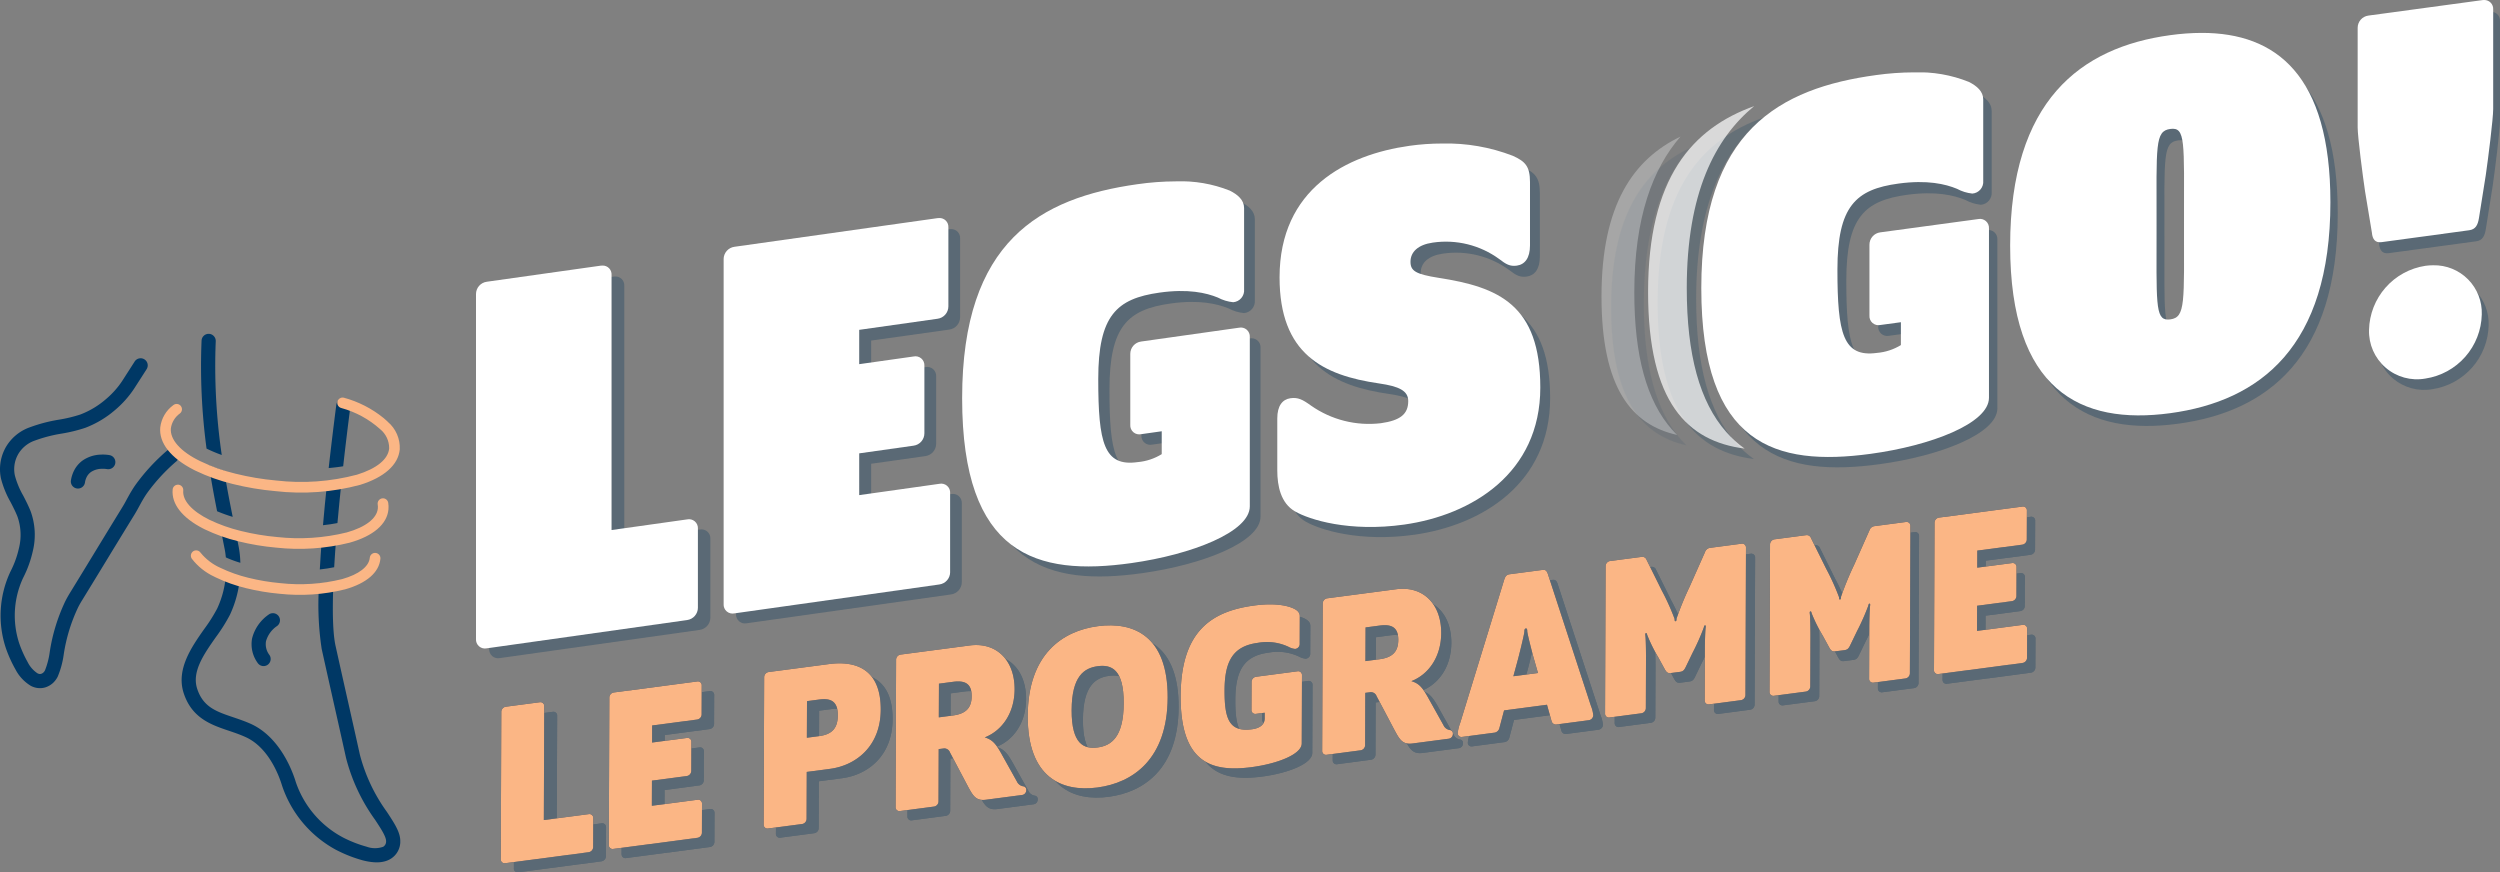<svg xmlns="http://www.w3.org/2000/svg" xmlns:xlink="http://www.w3.org/1999/xlink" width="423.486" height="147.764" viewBox="0 0 423.486 147.764">
  <rect x="0" y="0" width="423.486" height="147.764" fill="#808080" stroke="none"/>
  <defs>
    <clipPath id="clip-path">
      <path id="Tracé_2781" data-name="Tracé 2781" d="M89.9,38.431,70.684,41.143a2.106,2.106,0,0,0-1.834,2.093v58.23a1.512,1.512,0,0,0,1.834,1.576l33.8-4.769a2.11,2.11,0,0,0,1.836-2.094V82.853a1.513,1.513,0,0,0-1.836-1.576l-12.747,1.8V40.007a1.489,1.489,0,0,0-1.541-1.6,2.126,2.126,0,0,0-.294.021" transform="translate(-68.85 -38.41)" fill="#003359"/>
    </clipPath>
    <clipPath id="clip-path-2">
      <path id="Tracé_2782" data-name="Tracé 2782" d="M140.79,31.555l-34.283,4.837a2.11,2.11,0,0,0-1.835,2.094V96.718a1.513,1.513,0,0,0,1.835,1.576l34.574-4.879a2.109,2.109,0,0,0,1.834-2.094V77.995a1.512,1.512,0,0,0-1.834-1.576l-13.522,1.908v-7.05l9.174-1.295a2.107,2.107,0,0,0,1.836-2.093v-11.4a1.513,1.513,0,0,0-1.836-1.576l-9.174,1.295v-5.8L140.79,48.55a2.109,2.109,0,0,0,1.835-2.094V33.131a1.491,1.491,0,0,0-1.542-1.6,2.124,2.124,0,0,0-.293.021" transform="translate(-104.671 -31.534)" fill="#003359"/>
    </clipPath>
    <clipPath id="clip-path-3">
      <path id="Tracé_2783" data-name="Tracé 2783" d="M168.72,26.72c-16.322,2.3-29.552,9.579-29.552,36.135s12.556,30.1,28.586,27.835c10.14-1.431,19.988-5.236,19.988-9.581V52.523a1.512,1.512,0,0,0-1.835-1.576l-16.513,2.331a2.1,2.1,0,0,0-1.834,2.092V67.347a1.513,1.513,0,0,0,1.834,1.576l3.477-.491v3.863a9.247,9.247,0,0,1-4.056,1.345c-5.7.8-6.664-3.213-6.664-14.028,0-10.719,3.089-13.57,10.334-14.591,4.828-.682,7.917.042,9.849.83a6.954,6.954,0,0,0,2.607.791,2.009,2.009,0,0,0,1.835-2.19V30.739c0-1.352-1.062-2.266-2.414-2.943a22.278,22.278,0,0,0-9.116-1.563,46.808,46.808,0,0,0-6.527.487" transform="translate(-139.168 -26.233)" fill="#003359"/>
    </clipPath>
    <clipPath id="clip-path-4">
      <path id="Tracé_2784" data-name="Tracé 2784" d="M207.06,21.149c-10.623,1.5-21.923,7.246-21.923,22.213,0,12.942,7.34,16.541,16.8,17.909,3.38.489,4.924,1.236,4.924,2.976,0,2.22-1.352,3.28-4.636,3.743a17.064,17.064,0,0,1-11.78-2.973c-1.449-1.049-2.22-1.423-3.477-1.247-1.352.191-2.22,1.279-2.22,3.4v8.788c0,2.607.578,5.52,2.993,6.916s9.175,3.535,18.445,2.227c11.4-1.609,22.982-8.652,22.982-23.137,0-14-7.048-16.968-17.188-18.531-3.864-.612-4.733-1.167-4.733-2.712,0-1.641,1.256-2.88,3.766-3.235a15.264,15.264,0,0,1,11.2,2.764c1.159.9,1.835,1.286,2.994,1.123,1.351-.19,2.22-1.278,2.22-3.4V27.255c0-2.607-.772-3.465-2.9-4.421a31.042,31.042,0,0,0-11.912-2.074,39.837,39.837,0,0,0-5.565.389" transform="translate(-184.752 -20.76)" fill="#003359"/>
    </clipPath>
    <clipPath id="clip-path-5">
      <path id="Tracé_2785" data-name="Tracé 2785" d="M352.467,44.883a11.205,11.205,0,0,0-9.52,10.81,8.1,8.1,0,0,0,9.52,8.229,11.206,11.206,0,0,0,9.519-10.813,8.032,8.032,0,0,0-8.207-8.317,9.724,9.724,0,0,0-1.312.09M362.327,0a2.256,2.256,0,0,0-.245.02l-19.23,2.608A2.086,2.086,0,0,0,341.024,4.7V21.529c0,1.54.867,8.249,1.25,10.793l1.153,6.96c.1,1.139.578,1.748,1.637,1.6l14.806-2.008c1.059-.144,1.443-.869,1.634-2.049l1.155-7.272c.384-2.649,1.249-9.5,1.249-11.131V1.6A1.493,1.493,0,0,0,362.392,0Z" transform="translate(-341.024)" fill="#003359"/>
    </clipPath>
    <clipPath id="clip-path-6">
      <rect id="Rectangle_1495" data-name="Rectangle 1495" width="421" height="145.764" fill="#003359"/>
    </clipPath>
    <clipPath id="clip-path-7">
      <rect id="Rectangle_1492" data-name="Rectangle 1492" width="13.342" height="50.38" fill="#003359"/>
    </clipPath>
    <clipPath id="clip-path-8">
      <path id="Tracé_2786" data-name="Tracé 2786" d="M243.562,69.245c-4.289-4.859-6.374-12.442-6.374-23.184,0-12.661,3.116-20.893,7.8-26.308-7.927,3.822-13.342,11.45-13.342,27,0,15.513,5.113,21.679,12.76,23.379-.29-.286-.573-.58-.845-.89" transform="translate(-231.647 -19.754)" fill="#003359"/>
    </clipPath>
    <clipPath id="clip-path-9">
      <rect id="Rectangle_1494" data-name="Rectangle 1494" width="17.917" height="57.835" fill="#003359"/>
    </clipPath>
    <clipPath id="clip-path-10">
      <path id="Tracé_2787" data-name="Tracé 2787" d="M251.6,70.395c-4.492-5.091-6.676-13.046-6.676-24.318,0-16,4.74-25.256,11.387-30.726-10.467,3.752-17.917,12.121-17.917,31.391,0,18.674,6.639,25.213,16.306,26.444a18.106,18.106,0,0,1-3.1-2.79" transform="translate(-238.389 -15.35)" fill="#003359"/>
    </clipPath>
    <clipPath id="clip-path-11">
      <path id="Tracé_2788" data-name="Tracé 2788" d="M275.637,10.92c-16.323,2.215-29.553,9.416-29.553,35.974s12.555,30.165,28.588,27.99c10.139-1.375,19.988-5.125,19.988-9.47V36.827a1.521,1.521,0,0,0-1.835-1.585l-16.514,2.24a2.092,2.092,0,0,0-1.834,2.084V51.54a1.521,1.521,0,0,0,1.834,1.587l3.477-.472v3.863a9.2,9.2,0,0,1-4.056,1.323c-5.7.773-6.662-3.248-6.662-14.065,0-10.719,3.09-13.552,10.333-14.534,4.83-.655,7.919.084,9.851.884a6.981,6.981,0,0,0,2.607.807,2,2,0,0,0,1.834-2.181V15.037c0-1.351-1.061-2.269-2.413-2.955a22.6,22.6,0,0,0-9.33-1.615,47.12,47.12,0,0,0-6.313.452" transform="translate(-246.084 -10.468)" fill="#003359"/>
    </clipPath>
    <clipPath id="clip-path-12">
      <path id="Tracé_2789" data-name="Tracé 2789" d="M315.48,37.326c0-13.617-.292-15.991,2.318-16.345s2.316,2.1,2.316,15.716.291,16.088-2.316,16.442a3.109,3.109,0,0,1-.414.03c-2.163,0-1.9-2.994-1.9-15.843M317.8,5.143c-15.162,2.056-27.041,11.1-27.041,35.536s11.878,30.354,27.041,28.3,27.037-11.2,27.037-35.632c0-21.485-9.187-28.582-21.713-28.582a39.589,39.589,0,0,0-5.325.381" transform="translate(-290.758 -4.762)" fill="#003359"/>
    </clipPath>
    <clipPath id="clip-path-13">
      <path id="Tracé_2778" data-name="Tracé 2778" d="M53.192,58.207a.905.905,0,0,0,.684,1.076,16.271,16.271,0,0,1,6.542,3.567l.008.006a4.139,4.139,0,0,1,1.532,3.269c-.17,1.827-2.1,3.406-5.448,4.444a36.827,36.827,0,0,1-13.7.986A45.481,45.481,0,0,1,35.928,70.4a30.4,30.4,0,0,1-5.974-2.123c-3.359-1.624-5.148-3.674-4.973-5.562a3.734,3.734,0,0,1,1.545-2.527.9.9,0,1,0-1.134-1.4,5.469,5.469,0,0,0-2.209,3.762c-.244,2.644,1.763,5.187,5.655,7.186.1.054.21.108.317.16a32.032,32.032,0,0,0,6.332,2.256,47.433,47.433,0,0,0,7.158,1.2,38.568,38.568,0,0,0,14.4-1.061c4.086-1.268,6.468-3.4,6.707-6A5.751,5.751,0,0,0,61.706,61.6c-.009-.009-.012-.023-.021-.033-.155-.152-.328-.293-.494-.439-.052-.043-.09-.087-.144-.131l-.011-.006a18.252,18.252,0,0,0-6.768-3.466.948.948,0,0,0-.2-.021.9.9,0,0,0-.878.7" transform="translate(-23.164 -57.502)" fill="none"/>
    </clipPath>
    <linearGradient id="linear-gradient" x1="-0.657" y1="4.824" x2="-0.629" y2="4.824" gradientUnits="objectBoundingBox">
      <stop offset="0" stop-color="#badcf6"/>
      <stop offset="1" stop-color="#fbb685"/>
    </linearGradient>
    <clipPath id="clip-path-14">
      <path id="Tracé_2779" data-name="Tracé 2779" d="M24.977,70.922c-.226,2.445,1.6,4.783,5.149,6.606.094.047.189.1.285.143a28.806,28.806,0,0,0,5.682,2.024A42.11,42.11,0,0,0,42.5,80.768a35.582,35.582,0,0,0,12.455-.834c4.009-1.129,6.345-3.133,6.576-5.641a4.4,4.4,0,0,0-.039-1.123.9.9,0,0,0-1.781.293,2.571,2.571,0,0,1,.023.664c-.156,1.688-2.076,3.172-5.269,4.07a33.787,33.787,0,0,1-11.8.778,40.588,40.588,0,0,1-6.135-1.029,27.024,27.024,0,0,1-5.324-1.891c-2.991-1.485-4.591-3.277-4.435-4.967a.906.906,0,0,0-.816-.98c-.028,0-.055,0-.083,0a.9.9,0,0,0-.9.819" transform="translate(-24.958 -70.103)" fill="none"/>
    </clipPath>
    <linearGradient id="linear-gradient-2" x1="-0.788" y1="5.781" x2="-0.756" y2="5.781" xlink:href="#linear-gradient"/>
    <clipPath id="clip-path-15">
      <path id="Tracé_2780" data-name="Tracé 2780" d="M27.992,79.77a.9.9,0,0,0-.221,1.255,10.233,10.233,0,0,0,3.79,3.031c.087.044.176.089.265.132A25.711,25.711,0,0,0,36.905,86a37.863,37.863,0,0,0,5.713.959,31.776,31.776,0,0,0,11.116-.75c3.644-1.028,5.768-2.868,5.982-5.187a.9.9,0,0,0-1.8-.164c-.138,1.5-1.843,2.815-4.676,3.614a29.924,29.924,0,0,1-10.46.69,36,36,0,0,1-5.44-.912,23.974,23.974,0,0,1-4.722-1.678,9.08,9.08,0,0,1-3.375-2.58.9.9,0,0,0-1.255-.221" transform="translate(-27.608 -79.606)" fill="none"/>
    </clipPath>
    <linearGradient id="linear-gradient-3" x1="-0.998" y1="6.856" x2="-0.962" y2="6.856" xlink:href="#linear-gradient"/>
    <clipPath id="clip-path-16">
      <path id="Tracé_2781-2" data-name="Tracé 2781" d="M89.969,38.431,70.69,41.152a2.113,2.113,0,0,0-1.84,2.1v58.415a1.516,1.516,0,0,0,1.84,1.581L104.6,98.463a2.117,2.117,0,0,0,1.842-2.1V82.994a1.518,1.518,0,0,0-1.842-1.581l-12.787,1.8v-43.2a1.494,1.494,0,0,0-1.546-1.6,2.132,2.132,0,0,0-.3.021" transform="translate(-68.85 -38.41)" fill="#fff"/>
    </clipPath>
    <clipPath id="clip-path-17">
      <path id="Tracé_2782-2" data-name="Tracé 2782" d="M140.9,31.555l-34.392,4.852a2.117,2.117,0,0,0-1.841,2.1V96.924a1.518,1.518,0,0,0,1.841,1.581L141.2,93.611a2.115,2.115,0,0,0,1.84-2.1V78.142a1.516,1.516,0,0,0-1.84-1.581l-13.565,1.914V71.4l9.2-1.3a2.114,2.114,0,0,0,1.842-2.1V56.572a1.517,1.517,0,0,0-1.842-1.581l-9.2,1.3V50.477L140.9,48.6a2.116,2.116,0,0,0,1.841-2.1V33.136a1.5,1.5,0,0,0-1.547-1.6,2.132,2.132,0,0,0-.294.021" transform="translate(-104.671 -31.534)" fill="#fff"/>
    </clipPath>
    <clipPath id="clip-path-18">
      <path id="Tracé_2783-2" data-name="Tracé 2783" d="M168.813,26.721c-16.373,2.311-29.645,9.609-29.645,36.249s12.6,30.192,28.677,27.923c10.172-1.436,20.052-5.252,20.052-9.611V52.606a1.517,1.517,0,0,0-1.841-1.581L169.49,53.364a2.111,2.111,0,0,0-1.84,2.1V67.477a1.517,1.517,0,0,0,1.84,1.581l3.488-.493V72.44a9.276,9.276,0,0,1-4.068,1.349c-5.716.806-6.685-3.223-6.685-14.072,0-10.753,3.1-13.613,10.367-14.638,4.844-.684,7.943.042,9.881.833a6.976,6.976,0,0,0,2.615.794,2.015,2.015,0,0,0,1.841-2.2V30.753c0-1.356-1.066-2.273-2.422-2.952a22.348,22.348,0,0,0-9.145-1.568,46.954,46.954,0,0,0-6.548.488" transform="translate(-139.168 -26.233)" fill="#fff"/>
    </clipPath>
    <clipPath id="clip-path-19">
      <path id="Tracé_2784-2" data-name="Tracé 2784" d="M207.131,21.15c-10.657,1.5-21.992,7.269-21.992,22.284,0,12.983,7.363,16.593,16.857,17.966,3.39.491,4.94,1.24,4.94,2.985,0,2.227-1.356,3.291-4.65,3.755a17.118,17.118,0,0,1-11.818-2.983c-1.453-1.053-2.227-1.428-3.488-1.251-1.356.192-2.227,1.284-2.227,3.415v8.816c0,2.615.58,5.537,3,6.938s9.2,3.546,18.5,2.234c11.431-1.614,23.054-8.679,23.054-23.21,0-14.047-7.07-17.022-17.242-18.59-3.876-.614-4.748-1.171-4.748-2.72,0-1.647,1.26-2.889,3.778-3.245a15.313,15.313,0,0,1,11.238,2.773c1.163.9,1.841,1.291,3,1.127,1.355-.191,2.227-1.282,2.227-3.415V27.276c0-2.615-.774-3.476-2.907-4.435a31.14,31.14,0,0,0-11.95-2.081,39.963,39.963,0,0,0-5.583.39" transform="translate(-184.752 -20.76)" fill="#fff"/>
    </clipPath>
    <clipPath id="clip-path-20">
      <path id="Tracé_2785-2" data-name="Tracé 2785" d="M352.5,45.026a11.241,11.241,0,0,0-9.55,10.844,8.123,8.123,0,0,0,9.55,8.255,11.241,11.241,0,0,0,9.549-10.847,8.058,8.058,0,0,0-8.233-8.343,9.756,9.756,0,0,0-1.316.09M362.394,0a2.262,2.262,0,0,0-.246.02L342.858,2.636a2.092,2.092,0,0,0-1.834,2.082V21.6c0,1.545.87,8.275,1.254,10.827l1.157,6.982c.1,1.143.58,1.753,1.642,1.609L359.93,39c1.062-.144,1.448-.871,1.64-2.055l1.158-7.295c.385-2.657,1.253-9.527,1.253-11.166V1.6A1.5,1.5,0,0,0,362.46,0Z" transform="translate(-341.024)" fill="#fff"/>
    </clipPath>
    <clipPath id="clip-path-21">
      <rect id="Rectangle_1495-2" data-name="Rectangle 1495" width="422.333" height="146.225" fill="none"/>
    </clipPath>
    <clipPath id="clip-path-22">
      <rect id="Rectangle_1492-2" data-name="Rectangle 1492" width="13.385" height="50.54" fill="#fff"/>
    </clipPath>
    <clipPath id="clip-path-23">
      <path id="Tracé_2786-2" data-name="Tracé 2786" d="M243.6,69.4c-4.3-4.874-6.394-12.482-6.394-23.257,0-12.7,3.126-20.959,7.827-26.391-7.952,3.834-13.385,11.486-13.385,27.088,0,15.562,5.129,21.747,12.8,23.453-.29-.287-.575-.582-.848-.892" transform="translate(-231.647 -19.754)" fill="#fff"/>
    </clipPath>
    <clipPath id="clip-path-24">
      <rect id="Rectangle_1494-2" data-name="Rectangle 1494" width="17.974" height="58.018" fill="#fff"/>
    </clipPath>
    <clipPath id="clip-path-25">
      <path id="Tracé_2787-2" data-name="Tracé 2787" d="M251.638,70.569c-4.506-5.107-6.7-13.087-6.7-24.4,0-16.048,4.755-25.336,11.423-30.824-10.5,3.764-17.974,12.16-17.974,31.49,0,18.733,6.66,25.292,16.358,26.528a18.165,18.165,0,0,1-3.109-2.8" transform="translate(-238.389 -15.35)" fill="#fff"/>
    </clipPath>
    <clipPath id="clip-path-26">
      <path id="Tracé_2788-2" data-name="Tracé 2788" d="M275.73,10.921c-16.374,2.222-29.646,9.446-29.646,36.088s12.6,30.26,28.678,28.078c10.171-1.38,20.052-5.141,20.052-9.5V36.91a1.526,1.526,0,0,0-1.841-1.59l-16.566,2.247a2.1,2.1,0,0,0-1.84,2.09V51.67a1.526,1.526,0,0,0,1.84,1.592l3.487-.473v3.875a9.229,9.229,0,0,1-4.068,1.327c-5.715.775-6.683-3.258-6.683-14.109,0-10.753,3.1-13.6,10.365-14.58,4.845-.657,7.944.084,9.882.887A7,7,0,0,0,292,31a2,2,0,0,0,1.84-2.188V15.052c0-1.355-1.065-2.277-2.421-2.964a22.675,22.675,0,0,0-9.36-1.62,47.269,47.269,0,0,0-6.333.453" transform="translate(-246.084 -10.468)" fill="#fff"/>
    </clipPath>
    <clipPath id="clip-path-27">
      <path id="Tracé_2789-2" data-name="Tracé 2789" d="M315.559,37.429c0-13.66-.293-16.042,2.326-16.4s2.323,2.107,2.323,15.765.292,16.139-2.323,16.494a3.119,3.119,0,0,1-.416.03c-2.17,0-1.91-3-1.91-15.893m2.326-32.285c-15.21,2.062-27.126,11.138-27.126,35.648s11.916,30.45,27.126,28.386,27.123-11.236,27.123-35.745c0-21.553-9.217-28.672-21.781-28.672a39.713,39.713,0,0,0-5.341.382" transform="translate(-290.758 -4.762)" fill="#fff"/>
    </clipPath>
  </defs>
  <g id="Groupe_2722" data-name="Groupe 2722" transform="translate(-194.014 -236.32)">
    <g id="Groupe_2721" data-name="Groupe 2721" transform="translate(196.5 238.32)" opacity="0.3">
      <g id="Groupe_2717" data-name="Groupe 2717">
        <g id="Groupe_2664" data-name="Groupe 2664" transform="translate(0 56.369)">
          <g id="Groupe_2719" data-name="Groupe 2719">
            <path id="Tracé_2746" data-name="Tracé 2746" d="M72.436,128.071l.089-24.855a.887.887,0,0,1,.775-.886l5.7-.752a.645.645,0,0,1,.77.682L79.7,121.468l7.574-1a.647.647,0,0,1,.773.681l-.017,4.863a.891.891,0,0,1-.779.886l-14.05,1.854a.643.643,0,0,1-.769-.681" transform="translate(12.127 -39.365)" fill="#003359"/>
            <path id="Tracé_2747" data-name="Tracé 2747" d="M88.063,126.167l.089-24.855a.886.886,0,0,1,.776-.885l14.05-1.855a.649.649,0,0,1,.773.682l-.018,4.863a.889.889,0,0,1-.778.885l-7.575,1-.01,2.885,5.865-.774a.645.645,0,0,1,.77.682l-.018,4.865a.888.888,0,0,1-.775.885l-5.866.774-.015,4.246,7.7-1.016a.645.645,0,0,1,.772.681l-.016,4.863a.889.889,0,0,1-.777.885l-14.172,1.871a.645.645,0,0,1-.77-.682" transform="translate(14.743 -39.868)" fill="#003359"/>
            <path id="Tracé_2748" data-name="Tracé 2748" d="M110.458,123.156l.089-24.855a.887.887,0,0,1,.775-.886L121.5,96.072c4.56-.6,8.75.864,8.725,7.7-.022,6.225-4.228,9.417-8.544,9.987l-3.951.521-.028,7.915a.885.885,0,0,1-.776.884l-5.7.753a.643.643,0,0,1-.769-.681m7.3-14.642,2.037-.268c2.118-.28,3.179-1.244,3.187-3.512s-1.048-2.951-3.124-2.677l-2.078.274Z" transform="translate(18.492 -40.306)" fill="#003359"/>
            <path id="Tracé_2749" data-name="Tracé 2749" d="M147.479,111.779l2.548,4.567a1.423,1.423,0,0,0,1.055.81.572.572,0,0,1,.527.63.809.809,0,0,1-.735.838l-6.068.8c-1.71.225-2.195-.658-3.084-2.311l-2.992-5.662a1.016,1.016,0,0,0-1.138-.674l-.774.1-.03,8.82a.889.889,0,0,1-.776.886l-5.7.753a.645.645,0,0,1-.769-.682l.089-24.855a.886.886,0,0,1,.775-.885l11.648-1.536c4.561-.6,7.6,2.538,7.586,7.4-.015,3.958-2.062,6.947-5.037,8.122,1.383.395,1.951,1.227,2.88,2.874m-10.642-6.258,2.362-.312c2.119-.279,3.18-1.2,3.187-3.264s-1.048-2.7-3.125-2.429l-2.4.318Z" transform="translate(21.686 -40.748)" fill="#003359"/>
            <path id="Tracé_2750" data-name="Tracé 2750" d="M148.658,105.749c.037-10.43,5.871-14.372,11.859-15.161s11.8,1.616,11.762,12.044-5.874,14.413-11.86,15.2-11.8-1.658-11.76-12.086m16.207-2.139c.021-5.771-2.093-6.563-4.373-6.262s-4.4,1.652-4.423,7.422,2.093,6.6,4.374,6.3,4.4-1.694,4.422-7.464" transform="translate(24.887 -41.226)" fill="#003359"/>
            <path id="Tracé_2751" data-name="Tracé 2751" d="M184.97,105.713l-1.467.194a.645.645,0,0,1-.771-.682l.017-4.7a.888.888,0,0,1,.776-.885l6.965-.919a.643.643,0,0,1,.769.681l-.041,11.5c-.007,1.855-4.164,3.435-8.44,4-6.759.892-12.045-.677-12-12.013S176.4,88.51,183.284,87.6c3.258-.43,5.454-.019,6.591.531.611.291,1.016.69,1.013,1.267l-.016,4.616a.847.847,0,0,1-.776.928,2.912,2.912,0,0,1-1.1-.349,8.545,8.545,0,0,0-5.208-.674c-4.113.543-5.588,3-5.606,7.992-.018,4.863.789,7.1,4.617,6.6,1.141-.149,2.16-.655,2.164-1.85Z" transform="translate(28.589 -41.733)" fill="#003359"/>
            <path id="Tracé_2752" data-name="Tracé 2752" d="M209.187,103.637l2.548,4.567a1.417,1.417,0,0,0,1.055.809.573.573,0,0,1,.528.63.811.811,0,0,1-.737.839l-6.068.8c-1.71.226-2.2-.658-3.084-2.311l-2.992-5.662a1.017,1.017,0,0,0-1.138-.674l-.774.1-.03,8.82a.887.887,0,0,1-.776.885l-5.7.753a.643.643,0,0,1-.769-.681l.089-24.855a.887.887,0,0,1,.775-.886l11.647-1.536c4.562-.6,7.6,2.539,7.586,7.4-.015,3.959-2.06,6.947-5.036,8.122,1.383.395,1.951,1.227,2.88,2.875m-10.642-6.258,2.362-.313c2.119-.279,3.18-1.2,3.187-3.263s-1.048-2.7-3.126-2.431l-2.4.319Z" transform="translate(32.017 -42.111)" fill="#003359"/>
            <path id="Tracé_2753" data-name="Tracé 2753" d="M217.9,109.1a1.014,1.014,0,0,1-.94.825l-5.376.71a.627.627,0,0,1-.73-.646,6.611,6.611,0,0,1,.413-1.7l7.455-24.262c.2-.6.448-.8.9-.862l5.538-.73c.447-.06.691.072.894.623l7.287,22.317a5.579,5.579,0,0,1,.4,1.594.871.871,0,0,1-.738.839l-5.376.709a.761.761,0,0,1-.933-.577l-.765-2.741-7.25.957Zm5.862-11.526c-.241-.794-1.164-4.379-1.163-4.791,0-.371-.081-.484-.243-.462s-.244.155-.245.526c0,.412-.951,4.246-1.2,5.1l-.661,2.435,4.154-.549Z" transform="translate(35.299 -42.57)" fill="#003359"/>
            <path id="Tracé_2754" data-name="Tracé 2754" d="M242.284,99.913l-1.134-2.075a26.033,26.033,0,0,1-1.859-3.753c-.08-.319-.12-.355-.2-.343-.121.016-.163.1-.124.386.081.567.113,2.622.109,3.941l-.029,8.327a.888.888,0,0,1-.777.885l-5.335.7a.644.644,0,0,1-.77-.681l.089-24.855a.888.888,0,0,1,.776-.886l5.335-.7a.756.756,0,0,1,.813.509l2.546,5.144a39.122,39.122,0,0,1,2.182,4.821c0,.332.039.407.16.391s.163-.1.165-.434a51.423,51.423,0,0,1,2.216-5.4l2.586-5.821a1.058,1.058,0,0,1,.818-.725l5.334-.705a.647.647,0,0,1,.772.682l-.089,24.855a.887.887,0,0,1-.777.885l-5.335.705a.646.646,0,0,1-.772-.681l.03-8.327c0-1.319.054-3.385.138-3.974.041-.293,0-.371-.123-.354-.082.01-.123.057-.2.4a37.868,37.868,0,0,1-1.888,4.246l-1.148,2.377c-.287.614-.531.77-.981.829l-1.547.2c-.447.06-.692-.074-.975-.571" transform="translate(38.867 -43.205)" fill="#003359"/>
            <path id="Tracé_2755" data-name="Tracé 2755" d="M266.073,96.774,264.941,94.7a26.312,26.312,0,0,1-1.86-3.752c-.079-.32-.12-.355-.2-.344-.124.016-.165.1-.125.386.08.567.113,2.622.108,3.941l-.029,8.327a.889.889,0,0,1-.777.885l-5.336.7a.643.643,0,0,1-.769-.681l.089-24.855a.888.888,0,0,1,.775-.886l5.336-.7a.757.757,0,0,1,.811.509l2.547,5.144a39.159,39.159,0,0,1,2.181,4.821c0,.332.04.407.161.391s.163-.1.165-.434a51.086,51.086,0,0,1,2.216-5.4l2.586-5.821a1.054,1.054,0,0,1,.816-.726l5.335-.7a.647.647,0,0,1,.773.681l-.089,24.855a.89.89,0,0,1-.777.886l-5.335.7a.645.645,0,0,1-.771-.681l.029-8.327c0-1.319.052-3.385.136-3.973.042-.294,0-.371-.122-.355-.079.01-.121.057-.2.4a38.389,38.389,0,0,1-1.888,4.246l-1.148,2.377c-.287.614-.531.772-.981.83l-1.547.2c-.448.06-.692-.072-.976-.571" transform="translate(42.849 -43.73)" fill="#003359"/>
            <path id="Tracé_2756" data-name="Tracé 2756" d="M279.743,100.872l.089-24.855a.887.887,0,0,1,.775-.885l14.05-1.855a.648.648,0,0,1,.774.681l-.019,4.863a.889.889,0,0,1-.778.886l-7.574,1-.009,2.885,5.864-.774a.646.646,0,0,1,.771.682l-.018,4.863a.889.889,0,0,1-.775.886l-5.865.774-.015,4.246,7.694-1.016a.646.646,0,0,1,.773.681l-.017,4.863a.888.888,0,0,1-.778.885l-14.171,1.871a.645.645,0,0,1-.771-.682" transform="translate(46.832 -44.102)" fill="#003359"/>
            <path id="Tracé_2757" data-name="Tracé 2757" d="M72.436,128.071l.089-24.855a.887.887,0,0,1,.775-.886l5.7-.752a.645.645,0,0,1,.77.682L79.7,121.468l7.574-1a.647.647,0,0,1,.773.681l-.017,4.863a.891.891,0,0,1-.779.886l-14.05,1.854a.643.643,0,0,1-.769-.681" transform="translate(12.127 -39.365)" fill="#003359"/>
            <path id="Tracé_2758" data-name="Tracé 2758" d="M88.063,126.167l.089-24.855a.886.886,0,0,1,.776-.885l14.05-1.855a.649.649,0,0,1,.773.682l-.018,4.863a.889.889,0,0,1-.778.885l-7.575,1-.01,2.885,5.865-.774a.645.645,0,0,1,.77.682l-.018,4.865a.888.888,0,0,1-.775.885l-5.866.774-.015,4.246,7.7-1.016a.645.645,0,0,1,.772.681l-.016,4.863a.889.889,0,0,1-.777.885l-14.172,1.871a.645.645,0,0,1-.77-.682" transform="translate(14.743 -39.868)" fill="#003359"/>
            <path id="Tracé_2759" data-name="Tracé 2759" d="M110.458,123.156l.089-24.855a.887.887,0,0,1,.775-.886L121.5,96.072c4.56-.6,8.75.864,8.725,7.7-.022,6.225-4.228,9.417-8.544,9.987l-3.951.521-.028,7.915a.885.885,0,0,1-.776.884l-5.7.753a.643.643,0,0,1-.769-.681m7.3-14.642,2.037-.268c2.118-.28,3.179-1.244,3.187-3.512s-1.048-2.951-3.124-2.677l-2.078.274Z" transform="translate(18.492 -40.306)" fill="#003359"/>
            <path id="Tracé_2760" data-name="Tracé 2760" d="M147.479,111.779l2.548,4.567a1.423,1.423,0,0,0,1.055.81.572.572,0,0,1,.527.63.809.809,0,0,1-.735.838l-6.068.8c-1.71.225-2.195-.658-3.084-2.311l-2.992-5.662a1.016,1.016,0,0,0-1.138-.674l-.774.1-.03,8.82a.889.889,0,0,1-.776.886l-5.7.753a.645.645,0,0,1-.769-.682l.089-24.855a.886.886,0,0,1,.775-.885l11.648-1.536c4.561-.6,7.6,2.538,7.586,7.4-.015,3.958-2.062,6.947-5.037,8.122,1.383.395,1.951,1.227,2.88,2.874m-10.642-6.258,2.362-.312c2.119-.279,3.18-1.2,3.187-3.264s-1.048-2.7-3.125-2.429l-2.4.318Z" transform="translate(21.686 -40.748)" fill="#003359"/>
            <path id="Tracé_2761" data-name="Tracé 2761" d="M148.658,105.749c.037-10.43,5.871-14.372,11.859-15.161s11.8,1.616,11.762,12.044-5.874,14.413-11.86,15.2-11.8-1.658-11.76-12.086m16.207-2.139c.021-5.771-2.093-6.563-4.373-6.262s-4.4,1.652-4.423,7.422,2.093,6.6,4.374,6.3,4.4-1.694,4.422-7.464" transform="translate(24.887 -41.226)" fill="#003359"/>
            <path id="Tracé_2762" data-name="Tracé 2762" d="M184.97,105.713l-1.467.194a.645.645,0,0,1-.771-.682l.017-4.7a.888.888,0,0,1,.776-.885l6.965-.919a.643.643,0,0,1,.769.681l-.041,11.5c-.007,1.855-4.164,3.435-8.44,4-6.759.892-12.045-.677-12-12.013S176.4,88.51,183.284,87.6c3.258-.43,5.454-.019,6.591.531.611.291,1.016.69,1.013,1.267l-.016,4.616a.847.847,0,0,1-.776.928,2.912,2.912,0,0,1-1.1-.349,8.545,8.545,0,0,0-5.208-.674c-4.113.543-5.588,3-5.606,7.992-.018,4.863.789,7.1,4.617,6.6,1.141-.149,2.16-.655,2.164-1.85Z" transform="translate(28.589 -41.733)" fill="#003359"/>
            <path id="Tracé_2763" data-name="Tracé 2763" d="M209.187,103.637l2.548,4.567a1.417,1.417,0,0,0,1.055.809.573.573,0,0,1,.528.63.811.811,0,0,1-.737.839l-6.068.8c-1.71.226-2.2-.658-3.084-2.311l-2.992-5.662a1.017,1.017,0,0,0-1.138-.674l-.774.1-.03,8.82a.887.887,0,0,1-.776.885l-5.7.753a.643.643,0,0,1-.769-.681l.089-24.855a.887.887,0,0,1,.775-.886l11.647-1.536c4.562-.6,7.6,2.539,7.586,7.4-.015,3.959-2.06,6.947-5.036,8.122,1.383.395,1.951,1.227,2.88,2.875m-10.642-6.258,2.362-.313c2.119-.279,3.18-1.2,3.187-3.263s-1.048-2.7-3.126-2.431l-2.4.319Z" transform="translate(32.017 -42.111)" fill="#003359"/>
            <path id="Tracé_2764" data-name="Tracé 2764" d="M217.9,109.1a1.014,1.014,0,0,1-.94.825l-5.376.71a.627.627,0,0,1-.73-.646,6.611,6.611,0,0,1,.413-1.7l7.455-24.262c.2-.6.448-.8.9-.862l5.538-.73c.447-.06.691.072.894.623l7.287,22.317a5.579,5.579,0,0,1,.4,1.594.871.871,0,0,1-.738.839l-5.376.709a.761.761,0,0,1-.933-.577l-.765-2.741-7.25.957Zm5.862-11.526c-.241-.794-1.164-4.379-1.163-4.791,0-.371-.081-.484-.243-.462s-.244.155-.245.526c0,.412-.951,4.246-1.2,5.1l-.661,2.435,4.154-.549Z" transform="translate(35.299 -42.57)" fill="#003359"/>
            <path id="Tracé_2765" data-name="Tracé 2765" d="M242.284,99.913l-1.134-2.075a26.033,26.033,0,0,1-1.859-3.753c-.08-.319-.12-.355-.2-.343-.121.016-.163.1-.124.386.081.567.113,2.622.109,3.941l-.029,8.327a.888.888,0,0,1-.777.885l-5.335.7a.644.644,0,0,1-.77-.681l.089-24.855a.888.888,0,0,1,.776-.886l5.335-.7a.756.756,0,0,1,.813.509l2.546,5.144a39.122,39.122,0,0,1,2.182,4.821c0,.332.039.407.16.391s.163-.1.165-.434a51.423,51.423,0,0,1,2.216-5.4l2.586-5.821a1.058,1.058,0,0,1,.818-.725l5.334-.705a.647.647,0,0,1,.772.682l-.089,24.855a.887.887,0,0,1-.777.885l-5.335.705a.646.646,0,0,1-.772-.681l.03-8.327c0-1.319.054-3.385.138-3.974.041-.293,0-.371-.123-.354-.082.01-.123.057-.2.4a37.868,37.868,0,0,1-1.888,4.246l-1.148,2.377c-.287.614-.531.77-.981.829l-1.547.2c-.447.06-.692-.074-.975-.571" transform="translate(38.867 -43.205)" fill="#003359"/>
            <path id="Tracé_2766" data-name="Tracé 2766" d="M266.073,96.774,264.941,94.7a26.312,26.312,0,0,1-1.86-3.752c-.079-.32-.12-.355-.2-.344-.124.016-.165.1-.125.386.08.567.113,2.622.108,3.941l-.029,8.327a.889.889,0,0,1-.777.885l-5.336.7a.643.643,0,0,1-.769-.681l.089-24.855a.888.888,0,0,1,.775-.886l5.336-.7a.757.757,0,0,1,.811.509l2.547,5.144a39.159,39.159,0,0,1,2.181,4.821c0,.332.04.407.161.391s.163-.1.165-.434a51.086,51.086,0,0,1,2.216-5.4l2.586-5.821a1.054,1.054,0,0,1,.816-.726l5.335-.7a.647.647,0,0,1,.773.681l-.089,24.855a.89.89,0,0,1-.777.886l-5.335.7a.645.645,0,0,1-.771-.681l.029-8.327c0-1.319.052-3.385.136-3.973.042-.294,0-.371-.122-.355-.079.01-.121.057-.2.4a38.389,38.389,0,0,1-1.888,4.246l-1.148,2.377c-.287.614-.531.772-.981.83l-1.547.2c-.448.06-.692-.072-.976-.571" transform="translate(42.849 -43.73)" fill="#003359"/>
            <path id="Tracé_2767" data-name="Tracé 2767" d="M279.743,100.872l.089-24.855a.887.887,0,0,1,.775-.885l14.05-1.855a.648.648,0,0,1,.774.681l-.019,4.863a.889.889,0,0,1-.778.886l-7.574,1-.009,2.885,5.864-.774a.646.646,0,0,1,.771.682l-.018,4.863a.889.889,0,0,1-.775.886l-5.865.774-.015,4.246,7.694-1.016a.646.646,0,0,1,.773.681l-.017,4.863a.888.888,0,0,1-.778.885l-14.171,1.871a.645.645,0,0,1-.771-.682" transform="translate(46.832 -44.102)" fill="#003359"/>
          </g>
        </g>
        <g id="Groupe_2672" data-name="Groupe 2672" transform="translate(80.376 44.84)">
          <g id="Groupe_2671" data-name="Groupe 2671" clip-path="url(#clip-path)">
            <rect id="Rectangle_1486" data-name="Rectangle 1486" width="37.47" height="64.783" transform="translate(0 0)" fill="#003359"/>
          </g>
        </g>
        <g id="Groupe_2674" data-name="Groupe 2674" transform="translate(122.194 36.813)">
          <g id="Groupe_2673" data-name="Groupe 2673" clip-path="url(#clip-path-2)">
            <rect id="Rectangle_1487" data-name="Rectangle 1487" width="38.243" height="66.908" transform="translate(0 0)" fill="#003359"/>
          </g>
        </g>
        <g id="Groupe_2676" data-name="Groupe 2676" transform="translate(162.466 30.625)">
          <g id="Groupe_2675" data-name="Groupe 2675" clip-path="url(#clip-path-3)">
            <rect id="Rectangle_1488" data-name="Rectangle 1488" width="48.575" height="66.72" transform="translate(0 -0.001)" fill="#003359"/>
          </g>
        </g>
        <g id="Groupe_2678" data-name="Groupe 2678" transform="translate(215.682 24.235)">
          <g id="Groupe_2677" data-name="Groupe 2677" clip-path="url(#clip-path-4)">
            <rect id="Rectangle_1489" data-name="Rectangle 1489" width="44.42" height="65.653" transform="translate(0 0)" fill="#003359"/>
          </g>
        </g>
        <g id="Groupe_2680" data-name="Groupe 2680" transform="translate(398.115)">
          <g id="Groupe_2679" data-name="Groupe 2679" clip-path="url(#clip-path-5)">
            <rect id="Rectangle_1490" data-name="Rectangle 1490" width="22.885" height="64.638" transform="translate(0 0)" fill="#003359"/>
          </g>
        </g>
        <g id="Groupe_2692" data-name="Groupe 2692" transform="translate(0 0)">
          <g id="Groupe_2691" data-name="Groupe 2691" clip-path="url(#clip-path-6)">
            <g id="Groupe_2685" data-name="Groupe 2685" transform="translate(270.427 23.061)" opacity="0.3">
              <g id="Groupe_2684" data-name="Groupe 2684">
                <g id="Groupe_2683" data-name="Groupe 2683" clip-path="url(#clip-path-7)">
                  <g id="Groupe_2682" data-name="Groupe 2682" transform="translate(0 0)">
                    <g id="Groupe_2681" data-name="Groupe 2681" clip-path="url(#clip-path-8)">
                      <rect id="Rectangle_1491" data-name="Rectangle 1491" width="13.342" height="50.381" transform="translate(0 0)" fill="#003359"/>
                    </g>
                  </g>
                </g>
              </g>
            </g>
            <g id="Groupe_2690" data-name="Groupe 2690" transform="translate(278.298 17.92)" opacity="0.7">
              <g id="Groupe_2689" data-name="Groupe 2689">
                <g id="Groupe_2688" data-name="Groupe 2688" clip-path="url(#clip-path-9)">
                  <g id="Groupe_2687" data-name="Groupe 2687" transform="translate(0 0)">
                    <g id="Groupe_2686" data-name="Groupe 2686" clip-path="url(#clip-path-10)">
                      <rect id="Rectangle_1493" data-name="Rectangle 1493" width="17.917" height="57.835" transform="translate(0 0)" fill="#003359"/>
                    </g>
                  </g>
                </g>
              </g>
            </g>
          </g>
        </g>
        <g id="Groupe_2694" data-name="Groupe 2694" transform="translate(287.281 12.22)">
          <g id="Groupe_2693" data-name="Groupe 2693" clip-path="url(#clip-path-11)">
            <rect id="Rectangle_1496" data-name="Rectangle 1496" width="48.576" height="66.59" transform="translate(0 0)" fill="#003359"/>
          </g>
        </g>
        <g id="Groupe_2696" data-name="Groupe 2696" transform="translate(339.434 5.559)">
          <g id="Groupe_2695" data-name="Groupe 2695" clip-path="url(#clip-path-12)">
            <rect id="Rectangle_1497" data-name="Rectangle 1497" width="54.078" height="66.272" transform="translate(0 -0.001)" fill="#003359"/>
          </g>
        </g>
      </g>
    </g>
    <g id="Groupe_2723" data-name="Groupe 2723" transform="translate(194.014 236.32)">
      <g id="Groupe_2717-2" data-name="Groupe 2717">
        <g id="Groupe_2664-2" data-name="Groupe 2664" transform="translate(0 56.547)">
          <g id="Groupe_2719-2" data-name="Groupe 2719">
            <path id="Tracé_2746-2" data-name="Tracé 2746" d="M72.436,128.155l.089-24.934a.89.89,0,0,1,.778-.889l5.721-.754a.647.647,0,0,1,.773.684l-.069,19.269,7.6-1a.649.649,0,0,1,.775.683l-.018,4.879a.893.893,0,0,1-.781.889l-14.094,1.86a.645.645,0,0,1-.772-.683" transform="translate(12.394 -39.168)" fill="#002b53"/>
            <path id="Tracé_2747-2" data-name="Tracé 2747" d="M88.063,126.255l.089-24.934a.888.888,0,0,1,.779-.888l14.094-1.861a.651.651,0,0,1,.775.684l-.018,4.879a.892.892,0,0,1-.78.888l-7.6,1-.011,2.894,5.884-.776a.647.647,0,0,1,.773.684l-.018,4.88a.891.891,0,0,1-.778.888l-5.885.776-.015,4.259,7.721-1.019a.647.647,0,0,1,.774.683l-.016,4.879a.892.892,0,0,1-.78.888l-14.217,1.877a.647.647,0,0,1-.773-.684" transform="translate(15.068 -39.682)" fill="#002b53"/>
            <path id="Tracé_2748-2" data-name="Tracé 2748" d="M110.458,123.242l.089-24.934a.889.889,0,0,1,.778-.889l10.213-1.347c4.574-.6,8.777.867,8.753,7.729-.022,6.244-4.242,9.447-8.571,10.019l-3.963.522-.028,7.94a.888.888,0,0,1-.779.887l-5.72.755a.645.645,0,0,1-.772-.683m7.319-14.688,2.044-.269c2.124-.281,3.189-1.248,3.2-3.523s-1.052-2.961-3.134-2.685l-2.085.275Z" transform="translate(18.9 -40.13)" fill="#002b53"/>
            <path id="Tracé_2749-2" data-name="Tracé 2749" d="M147.536,111.837l2.557,4.581a1.428,1.428,0,0,0,1.059.813.573.573,0,0,1,.528.632.811.811,0,0,1-.738.841l-6.087.8c-1.716.226-2.2-.661-3.094-2.319l-3-5.68a1.02,1.02,0,0,0-1.142-.676l-.776.1-.031,8.848a.892.892,0,0,1-.779.889l-5.721.755a.647.647,0,0,1-.772-.684l.089-24.934a.889.889,0,0,1,.778-.888l11.685-1.541c4.575-.6,7.627,2.546,7.61,7.426-.015,3.97-2.068,6.969-5.053,8.147,1.388.4,1.957,1.231,2.889,2.883m-10.676-6.278,2.369-.313c2.126-.28,3.19-1.206,3.2-3.274s-1.052-2.711-3.135-2.437l-2.41.318Z" transform="translate(22.165 -40.582)" fill="#002b53"/>
            <path id="Tracé_2750-2" data-name="Tracé 2750" d="M148.658,105.8c.038-10.463,5.89-14.418,11.9-15.209s11.836,1.621,11.8,12.082-5.893,14.458-11.9,15.251-11.835-1.663-11.8-12.124m16.258-2.145c.021-5.789-2.1-6.584-4.387-6.282s-4.417,1.657-4.437,7.446,2.1,6.625,4.388,6.324,4.415-1.7,4.436-7.488" transform="translate(25.436 -41.071)" fill="#002b53"/>
            <path id="Tracé_2751-2" data-name="Tracé 2751" d="M185.015,105.771l-1.472.194a.647.647,0,0,1-.773-.684l.018-4.714a.891.891,0,0,1,.779-.888l6.987-.922a.645.645,0,0,1,.772.683l-.041,11.537c-.007,1.861-4.177,3.445-8.467,4.011-6.781.895-12.083-.679-12.042-12.051s5.646-14.424,12.55-15.337c3.269-.431,5.471-.019,6.612.533.612.292,1.019.692,1.016,1.271l-.016,4.631a.849.849,0,0,1-.779.931,2.921,2.921,0,0,1-1.1-.35,8.572,8.572,0,0,0-5.224-.676c-4.126.545-5.606,3.013-5.624,8.017-.018,4.879.792,7.127,4.632,6.62,1.144-.15,2.167-.657,2.171-1.856Z" transform="translate(29.22 -41.589)" fill="#002b53"/>
            <path id="Tracé_2752-2" data-name="Tracé 2752" d="M209.244,103.7l2.556,4.581a1.422,1.422,0,0,0,1.059.812.574.574,0,0,1,.529.632.813.813,0,0,1-.739.842l-6.087.8c-1.716.227-2.2-.66-3.094-2.319l-3-5.68a1.02,1.02,0,0,0-1.142-.676l-.776.1-.03,8.848a.89.89,0,0,1-.779.888l-5.721.755a.645.645,0,0,1-.772-.683l.089-24.934a.889.889,0,0,1,.778-.889L203.8,85.238c4.577-.6,7.627,2.547,7.61,7.426-.015,3.971-2.067,6.969-5.052,8.147,1.388.4,1.957,1.231,2.889,2.884m-10.676-6.278,2.369-.314c2.126-.28,3.19-1.205,3.2-3.273s-1.052-2.712-3.136-2.438l-2.409.32Z" transform="translate(32.723 -41.975)" fill="#002b53"/>
            <path id="Tracé_2753-2" data-name="Tracé 2753" d="M217.918,109.189a1.017,1.017,0,0,1-.943.828l-5.393.712a.629.629,0,0,1-.732-.648,6.631,6.631,0,0,1,.415-1.707l7.479-24.339c.205-.607.45-.8.9-.864l5.556-.732c.449-.06.693.073.9.625l7.31,22.388a5.6,5.6,0,0,1,.4,1.6.874.874,0,0,1-.74.842l-5.393.711a.763.763,0,0,1-.936-.578l-.767-2.75-7.273.96Zm5.88-11.562c-.241-.8-1.168-4.393-1.166-4.806,0-.372-.081-.486-.244-.464s-.245.156-.246.528c0,.413-.954,4.259-1.2,5.119l-.663,2.443,4.167-.55Z" transform="translate(36.078 -42.443)" fill="#002b53"/>
            <path id="Tracé_2754-2" data-name="Tracé 2754" d="M242.316,99.98,241.179,97.9a26.11,26.11,0,0,1-1.864-3.765c-.081-.32-.121-.356-.2-.344-.122.016-.164.1-.124.388.081.569.114,2.63.109,3.954l-.029,8.354a.891.891,0,0,1-.78.888l-5.352.706a.646.646,0,0,1-.773-.683l.089-24.934a.89.89,0,0,1,.779-.889l5.352-.7a.759.759,0,0,1,.815.511l2.554,5.16a39.237,39.237,0,0,1,2.189,4.837c0,.333.039.409.161.392s.164-.1.165-.436a51.591,51.591,0,0,1,2.223-5.419l2.594-5.839a1.061,1.061,0,0,1,.821-.727l5.351-.707a.649.649,0,0,1,.774.684l-.089,24.934a.889.889,0,0,1-.78.888l-5.352.707a.648.648,0,0,1-.774-.683l.03-8.354c0-1.323.054-3.4.138-3.986.041-.294,0-.372-.123-.355-.082.011-.123.057-.205.4a37.972,37.972,0,0,1-1.894,4.259l-1.151,2.384c-.288.616-.533.773-.984.831l-1.552.2c-.448.06-.694-.074-.978-.573" transform="translate(39.724 -43.093)" fill="#002b53"/>
            <path id="Tracé_2755-2" data-name="Tracé 2755" d="M266.105,96.841l-1.136-2.081A26.393,26.393,0,0,1,263.1,91c-.08-.321-.121-.356-.2-.346-.124.016-.165.1-.125.388.081.569.114,2.63.109,3.954l-.029,8.354a.892.892,0,0,1-.78.888l-5.353.706a.645.645,0,0,1-.772-.683l.089-24.934a.891.891,0,0,1,.778-.889l5.353-.705a.759.759,0,0,1,.814.511l2.555,5.16a39.275,39.275,0,0,1,2.188,4.837c0,.333.04.409.162.392s.164-.1.165-.436a51.241,51.241,0,0,1,2.223-5.418l2.594-5.839a1.057,1.057,0,0,1,.819-.728l5.352-.706a.649.649,0,0,1,.775.683l-.089,24.934a.893.893,0,0,1-.78.889l-5.352.706a.647.647,0,0,1-.773-.683l.029-8.354c0-1.323.053-3.4.137-3.985.042-.3,0-.372-.123-.356-.08.011-.122.057-.2.4a38.53,38.53,0,0,1-1.894,4.259l-1.151,2.384c-.288.616-.533.774-.984.833l-1.552.2c-.45.06-.695-.073-.979-.573" transform="translate(43.795 -43.63)" fill="#002b53"/>
            <path id="Tracé_2756-2" data-name="Tracé 2756" d="M279.743,100.96l.089-24.934a.889.889,0,0,1,.778-.888L294.7,73.277a.65.65,0,0,1,.776.683l-.019,4.879a.891.891,0,0,1-.78.889l-7.6,1-.009,2.894,5.882-.776a.648.648,0,0,1,.773.684l-.018,4.879a.892.892,0,0,1-.778.889l-5.884.776-.015,4.259,7.719-1.019a.648.648,0,0,1,.775.683l-.017,4.879a.891.891,0,0,1-.78.888l-14.216,1.877a.647.647,0,0,1-.773-.684" transform="translate(47.866 -44.01)" fill="#002b53"/>
            <path id="Tracé_2757-2" data-name="Tracé 2757" d="M72.436,128.155l.089-24.934a.89.89,0,0,1,.778-.889l5.721-.754a.647.647,0,0,1,.773.684l-.069,19.269,7.6-1a.649.649,0,0,1,.775.683l-.018,4.879a.893.893,0,0,1-.781.889l-14.094,1.86a.645.645,0,0,1-.772-.683" transform="translate(12.394 -39.168)" fill="#fbb685"/>
            <path id="Tracé_2758-2" data-name="Tracé 2758" d="M88.063,126.255l.089-24.934a.888.888,0,0,1,.779-.888l14.094-1.861a.651.651,0,0,1,.775.684l-.018,4.879a.892.892,0,0,1-.78.888l-7.6,1-.011,2.894,5.884-.776a.647.647,0,0,1,.773.684l-.018,4.88a.891.891,0,0,1-.778.888l-5.885.776-.015,4.259,7.721-1.019a.647.647,0,0,1,.774.683l-.016,4.879a.892.892,0,0,1-.78.888l-14.217,1.877a.647.647,0,0,1-.773-.684" transform="translate(15.068 -39.682)" fill="#fbb685"/>
            <path id="Tracé_2759-2" data-name="Tracé 2759" d="M110.458,123.242l.089-24.934a.889.889,0,0,1,.778-.889l10.213-1.347c4.574-.6,8.777.867,8.753,7.729-.022,6.244-4.242,9.447-8.571,10.019l-3.963.522-.028,7.94a.888.888,0,0,1-.779.887l-5.72.755a.645.645,0,0,1-.772-.683m7.319-14.688,2.044-.269c2.124-.281,3.189-1.248,3.2-3.523s-1.052-2.961-3.134-2.685l-2.085.275Z" transform="translate(18.9 -40.13)" fill="#fbb685"/>
            <path id="Tracé_2760-2" data-name="Tracé 2760" d="M147.536,111.837l2.557,4.581a1.428,1.428,0,0,0,1.059.813.573.573,0,0,1,.528.632.811.811,0,0,1-.738.841l-6.087.8c-1.716.226-2.2-.661-3.094-2.319l-3-5.68a1.02,1.02,0,0,0-1.142-.676l-.776.1-.031,8.848a.892.892,0,0,1-.779.889l-5.721.755a.647.647,0,0,1-.772-.684l.089-24.934a.889.889,0,0,1,.778-.888l11.685-1.541c4.575-.6,7.627,2.546,7.61,7.426-.015,3.97-2.068,6.969-5.053,8.147,1.388.4,1.957,1.231,2.889,2.883m-10.676-6.278,2.369-.313c2.126-.28,3.19-1.206,3.2-3.274s-1.052-2.711-3.135-2.437l-2.41.318Z" transform="translate(22.165 -40.582)" fill="#fbb685"/>
            <path id="Tracé_2761-2" data-name="Tracé 2761" d="M148.658,105.8c.038-10.463,5.89-14.418,11.9-15.209s11.836,1.621,11.8,12.082-5.893,14.458-11.9,15.251-11.835-1.663-11.8-12.124m16.258-2.145c.021-5.789-2.1-6.584-4.387-6.282s-4.417,1.657-4.437,7.446,2.1,6.625,4.388,6.324,4.415-1.7,4.436-7.488" transform="translate(25.436 -41.071)" fill="#fbb685"/>
            <path id="Tracé_2762-2" data-name="Tracé 2762" d="M185.015,105.771l-1.472.194a.647.647,0,0,1-.773-.684l.018-4.714a.891.891,0,0,1,.779-.888l6.987-.922a.645.645,0,0,1,.772.683l-.041,11.537c-.007,1.861-4.177,3.445-8.467,4.011-6.781.895-12.083-.679-12.042-12.051s5.646-14.424,12.55-15.337c3.269-.431,5.471-.019,6.612.533.612.292,1.019.692,1.016,1.271l-.016,4.631a.849.849,0,0,1-.779.931,2.921,2.921,0,0,1-1.1-.35,8.572,8.572,0,0,0-5.224-.676c-4.126.545-5.606,3.013-5.624,8.017-.018,4.879.792,7.127,4.632,6.62,1.144-.15,2.167-.657,2.171-1.856Z" transform="translate(29.22 -41.589)" fill="#fbb685"/>
            <path id="Tracé_2763-2" data-name="Tracé 2763" d="M209.244,103.7l2.556,4.581a1.422,1.422,0,0,0,1.059.812.574.574,0,0,1,.529.632.813.813,0,0,1-.739.842l-6.087.8c-1.716.227-2.2-.66-3.094-2.319l-3-5.68a1.02,1.02,0,0,0-1.142-.676l-.776.1-.03,8.848a.89.89,0,0,1-.779.888l-5.721.755a.645.645,0,0,1-.772-.683l.089-24.934a.889.889,0,0,1,.778-.889L203.8,85.238c4.577-.6,7.627,2.547,7.61,7.426-.015,3.971-2.067,6.969-5.052,8.147,1.388.4,1.957,1.231,2.889,2.884m-10.676-6.278,2.369-.314c2.126-.28,3.19-1.205,3.2-3.273s-1.052-2.712-3.136-2.438l-2.409.32Z" transform="translate(32.723 -41.975)" fill="#fbb685"/>
            <path id="Tracé_2764-2" data-name="Tracé 2764" d="M217.918,109.189a1.017,1.017,0,0,1-.943.828l-5.393.712a.629.629,0,0,1-.732-.648,6.631,6.631,0,0,1,.415-1.707l7.479-24.339c.205-.607.45-.8.9-.864l5.556-.732c.449-.06.693.073.9.625l7.31,22.388a5.6,5.6,0,0,1,.4,1.6.874.874,0,0,1-.74.842l-5.393.711a.763.763,0,0,1-.936-.578l-.767-2.75-7.273.96Zm5.88-11.562c-.241-.8-1.168-4.393-1.166-4.806,0-.372-.081-.486-.244-.464s-.245.156-.246.528c0,.413-.954,4.259-1.2,5.119l-.663,2.443,4.167-.55Z" transform="translate(36.078 -42.443)" fill="#fbb685"/>
            <path id="Tracé_2765-2" data-name="Tracé 2765" d="M242.316,99.98,241.179,97.9a26.11,26.11,0,0,1-1.864-3.765c-.081-.32-.121-.356-.2-.344-.122.016-.164.1-.124.388.081.569.114,2.63.109,3.954l-.029,8.354a.891.891,0,0,1-.78.888l-5.352.706a.646.646,0,0,1-.773-.683l.089-24.934a.89.89,0,0,1,.779-.889l5.352-.7a.759.759,0,0,1,.815.511l2.554,5.16a39.237,39.237,0,0,1,2.189,4.837c0,.333.039.409.161.392s.164-.1.165-.436a51.591,51.591,0,0,1,2.223-5.419l2.594-5.839a1.061,1.061,0,0,1,.821-.727l5.351-.707a.649.649,0,0,1,.774.684l-.089,24.934a.889.889,0,0,1-.78.888l-5.352.707a.648.648,0,0,1-.774-.683l.03-8.354c0-1.323.054-3.4.138-3.986.041-.294,0-.372-.123-.355-.082.011-.123.057-.205.4a37.972,37.972,0,0,1-1.894,4.259l-1.151,2.384c-.288.616-.533.773-.984.831l-1.552.2c-.448.06-.694-.074-.978-.573" transform="translate(39.724 -43.093)" fill="#fbb685"/>
            <path id="Tracé_2766-2" data-name="Tracé 2766" d="M266.105,96.841l-1.136-2.081A26.393,26.393,0,0,1,263.1,91c-.08-.321-.121-.356-.2-.346-.124.016-.165.1-.125.388.081.569.114,2.63.109,3.954l-.029,8.354a.892.892,0,0,1-.78.888l-5.353.706a.645.645,0,0,1-.772-.683l.089-24.934a.891.891,0,0,1,.778-.889l5.353-.705a.759.759,0,0,1,.814.511l2.555,5.16a39.275,39.275,0,0,1,2.188,4.837c0,.333.04.409.162.392s.164-.1.165-.436a51.241,51.241,0,0,1,2.223-5.418l2.594-5.839a1.057,1.057,0,0,1,.819-.728l5.352-.706a.649.649,0,0,1,.775.683l-.089,24.934a.893.893,0,0,1-.78.889l-5.352.706a.647.647,0,0,1-.773-.683l.029-8.354c0-1.323.053-3.4.137-3.985.042-.3,0-.372-.123-.356-.08.011-.122.057-.2.4a38.53,38.53,0,0,1-1.894,4.259l-1.151,2.384c-.288.616-.533.774-.984.833l-1.552.2c-.45.06-.695-.073-.979-.573" transform="translate(43.795 -43.63)" fill="#fbb685"/>
            <path id="Tracé_2767-2" data-name="Tracé 2767" d="M279.743,100.96l.089-24.934a.889.889,0,0,1,.778-.888L294.7,73.277a.65.65,0,0,1,.776.683l-.019,4.879a.891.891,0,0,1-.78.889l-7.6,1-.009,2.894,5.882-.776a.648.648,0,0,1,.773.684l-.018,4.879a.892.892,0,0,1-.778.889l-5.884.776-.015,4.259,7.719-1.019a.648.648,0,0,1,.775.683l-.017,4.879a.891.891,0,0,1-.78.888l-14.216,1.877a.647.647,0,0,1-.773-.684" transform="translate(47.866 -44.01)" fill="#fbb685"/>
            <path id="Tracé_2768" data-name="Tracé 2768" d="M46.719,77.068c.864-.091,1.681-.215,2.45-.365q.3-3.355.7-7.152c-.793.114-1.6.211-2.451.274-.258,2.443-.5,4.875-.7,7.243" transform="translate(7.994 -44.646)" fill="#003865"/>
            <path id="Tracé_2769" data-name="Tracé 2769" d="M32.8,68.232c-.905-.289-1.775-.6-2.586-.937.426,2.776.911,5.366,1.391,7.793a26.352,26.352,0,0,0,2.642.952c-.487-2.424-.993-5.023-1.447-7.808" transform="translate(5.17 -45.032)" fill="#003865"/>
            <path id="Tracé_2770" data-name="Tracé 2770" d="M46.259,83.157q1.272-.141,2.435-.377.134-2.338.345-5c-.775.13-1.594.232-2.442.31-.136,1.747-.251,3.447-.338,5.071" transform="translate(7.915 -43.239)" fill="#003865"/>
            <path id="Tracé_2771" data-name="Tracé 2771" d="M31.569,49.539a1.2,1.2,0,1,0-2.4-.1,105,105,0,0,0,.844,18.289,25.307,25.307,0,0,0,2.575,1.083,103.675,103.675,0,0,1-1.017-19.271" transform="translate(4.975 -48.285)" fill="#003865"/>
            <path id="Tracé_2772" data-name="Tracé 2772" d="M63.311,128.437c.059-1.544-.91-3.019-2.253-5.064a28.964,28.964,0,0,1-4.59-9.71c-.815-3.682-1.31-5.884-1.869-8.366-.55-2.443-1.177-5.224-2.249-10.054-.459-2.074-.572-5.775-.358-10.868q-1.168.209-2.425.335A49.806,49.806,0,0,0,50,95.764c1.073,4.836,1.7,7.618,2.265,10.131.542,2.411,1.039,4.611,1.852,8.288A31.028,31.028,0,0,0,59.05,124.7c1.013,1.542,1.888,2.875,1.859,3.648a1.034,1.034,0,0,1-.488.91,4.116,4.116,0,0,1-2.815-.011,20.57,20.57,0,0,1-3.926-1.525,16.693,16.693,0,0,1-8.072-9.439c-.52-1.737-2.633-7.555-7.572-9.821-1.025-.463-2.026-.8-3.023-1.14-2.846-.961-5.092-1.718-6.107-4.832-.942-2.89,1.141-5.856,3.173-8.749a28.662,28.662,0,0,0,2.381-3.784,18.642,18.642,0,0,0,1.686-6.317,24.277,24.277,0,0,1-2.352-.779,16.356,16.356,0,0,1-1.5,6.052,27.041,27.041,0,0,1-2.2,3.472c-2.131,3.037-4.785,6.816-3.472,10.849,1.388,4.259,4.7,5.38,7.65,6.374.915.31,1.86.63,2.778,1.045,4.053,1.789,5.811,6.828,6.256,8.317a19.341,19.341,0,0,0,9.084,10.792l.233.117a22.733,22.733,0,0,0,4.4,1.7c1.991.5,3.506.416,4.632-.255a3.43,3.43,0,0,0,1.659-2.882" transform="translate(4.494 -42.37)" fill="#003865"/>
            <path id="Tracé_2773" data-name="Tracé 2773" d="M35.258,82.279a16.813,16.813,0,0,0-.274-2.689l-.491-2.453c-.911-.24-1.788-.5-2.612-.8l.742,3.715a12.947,12.947,0,0,1,.176,1.3l.258.123a20.3,20.3,0,0,0,2.2.8" transform="translate(5.455 -43.485)" fill="#003865"/>
            <path id="Tracé_2774" data-name="Tracé 2774" d="M51.218,59.016a1.2,1.2,0,1,0-2.384-.308c-.441,3.415-.885,7.051-1.292,10.711.85-.074,1.672-.172,2.456-.3.355-3.173.759-6.531,1.22-10.1" transform="translate(8.135 -46.681)" fill="#003865"/>
            <path id="Tracé_2775" data-name="Tracé 2775" d="M39.339,88.894a6.978,6.978,0,0,0-2.86,4.067,5.4,5.4,0,0,0,.951,4.173,1.2,1.2,0,1,0,1.984-1.363,2.985,2.985,0,0,1-.577-2.342A4.626,4.626,0,0,1,40.662,90.9a1.2,1.2,0,1,0-1.323-2.008" transform="translate(6.225 -41.371)" fill="#003865"/>
            <path id="Tracé_2776" data-name="Tracé 2776" d="M28.269,67.488a33.392,33.392,0,0,0-5.364,5.845c-1.034,1.513-1.522,2.651-2.149,3.664-2.366,3.855-3.712,6.068-4.9,8.016-1.163,1.91-2.223,3.65-4.006,6.554q-.415.675-.761,1.353a30.64,30.64,0,0,0-2.658,8.623,13.278,13.278,0,0,1-.8,3.12,1.322,1.322,0,0,1-.253.363,1,1,0,0,1-.4.248.73.73,0,0,1-.377.008h0a1.145,1.145,0,0,1-.261-.1A4.886,4.886,0,0,1,4.691,103.3a19.734,19.734,0,0,1-1.435-3.188,15.11,15.11,0,0,1,.662-11.093l.016-.032.029-.056a18.65,18.65,0,0,0,1.58-4.378,11.665,11.665,0,0,0-.354-6.815C4.8,76.77,4.353,75.9,3.937,75.094a14.008,14.008,0,0,1-1.418-3.421,5.1,5.1,0,0,1,.486-3.463l.04-.08a5.249,5.249,0,0,1,2.876-2.374,24.369,24.369,0,0,1,4.54-1.175,26.179,26.179,0,0,0,3.974-.974,16.917,16.917,0,0,0,5.054-3.017,17.015,17.015,0,0,0,3.19-3.56q.61-.942,1.245-1.935c.327-.508.625-.977.912-1.425a1.2,1.2,0,1,0-2.027-1.294c-.287.45-.584.916-.909,1.421q-.638.993-1.24,1.928a14.658,14.658,0,0,1-2.731,3.036,14.527,14.527,0,0,1-4.328,2.59,24.058,24.058,0,0,1-3.6.869,26.416,26.416,0,0,0-5,1.313,7.637,7.637,0,0,0-4.1,3.5l-.062.124a7.549,7.549,0,0,0-.679,5.009A16.083,16.083,0,0,0,1.8,76.2c.416.806.824,1.6,1.156,2.436a9.309,9.309,0,0,1,.24,5.409,16.3,16.3,0,0,1-1.371,3.8l-.023.046-.022.042a17.494,17.494,0,0,0-.785,13,22.017,22.017,0,0,0,1.621,3.588,7.039,7.039,0,0,0,2.622,2.8,3.5,3.5,0,0,0,.808.3l.007,0h0a3.139,3.139,0,0,0,1.607-.045,3.406,3.406,0,0,0,1.382-.816,3.724,3.724,0,0,0,.73-1,14.738,14.738,0,0,0,1.024-3.77,28.372,28.372,0,0,1,2.435-7.973c.2-.4.427-.8.67-1.191,1.787-2.907,2.849-4.653,4.012-6.563,1.188-1.949,2.531-4.156,4.9-8.009.742-1.218,1.175-2.242,2.082-3.563a31.09,31.09,0,0,1,4.991-5.42,1.2,1.2,0,0,0-1.611-1.785" transform="translate(0 -47.68)" fill="#003865"/>
            <path id="Tracé_2777" data-name="Tracé 2777" d="M12.635,70.5a3.214,3.214,0,0,1,.3-.953,2.284,2.284,0,0,1,.748-.857,3.334,3.334,0,0,1,1.716-.526,4.862,4.862,0,0,1,.7.013l.2.023.05.008h.009a1.2,1.2,0,1,0,.46-2.36,6.73,6.73,0,0,0-1.555-.087,5.7,5.7,0,0,0-2.958.951A4.72,4.72,0,0,0,10.8,68.45a5.642,5.642,0,0,0-.535,1.655,1.2,1.2,0,1,0,2.371.4" transform="translate(1.753 -45.296)" fill="#003865"/>
          </g>
        </g>
        <g id="Groupe_2666" data-name="Groupe 2666" transform="translate(27.128 67.341)">
          <g id="Groupe_2665" data-name="Groupe 2665" clip-path="url(#clip-path-13)">
            <rect id="Rectangle_1483" data-name="Rectangle 1483" width="40.921" height="16.353" transform="translate(-0.224 0)" fill="url(#linear-gradient)"/>
          </g>
        </g>
        <g id="Groupe_2668" data-name="Groupe 2668" transform="translate(29.228 82.098)">
          <g id="Groupe_2667" data-name="Groupe 2667" clip-path="url(#clip-path-14)">
            <rect id="Rectangle_1484" data-name="Rectangle 1484" width="36.817" height="11.092" transform="translate(-0.207 0)" fill="url(#linear-gradient-2)"/>
          </g>
        </g>
        <g id="Groupe_2670" data-name="Groupe 2670" transform="translate(32.332 93.227)">
          <g id="Groupe_2669" data-name="Groupe 2669" clip-path="url(#clip-path-15)">
            <rect id="Rectangle_1485" data-name="Rectangle 1485" width="32.278" height="7.729" transform="translate(-0.123 0)" fill="url(#linear-gradient-3)"/>
          </g>
        </g>
        <g id="Groupe_2672-2" data-name="Groupe 2672" transform="translate(80.631 44.982)">
          <g id="Groupe_2671-2" data-name="Groupe 2671" clip-path="url(#clip-path-16)">
            <rect id="Rectangle_1486-2" data-name="Rectangle 1486" width="37.589" height="64.988" transform="translate(0 0)" fill="#fff"/>
          </g>
        </g>
        <g id="Groupe_2674-2" data-name="Groupe 2674" transform="translate(122.581 36.93)">
          <g id="Groupe_2673-2" data-name="Groupe 2673" clip-path="url(#clip-path-17)">
            <rect id="Rectangle_1487-2" data-name="Rectangle 1487" width="38.364" height="67.12" transform="translate(0 0)" fill="#fff"/>
          </g>
        </g>
        <g id="Groupe_2676-2" data-name="Groupe 2676" transform="translate(162.981 30.722)">
          <g id="Groupe_2675-2" data-name="Groupe 2675" clip-path="url(#clip-path-18)">
            <rect id="Rectangle_1488-2" data-name="Rectangle 1488" width="48.729" height="66.931" transform="translate(0 -0.001)" fill="#fff"/>
          </g>
        </g>
        <g id="Groupe_2678-2" data-name="Groupe 2678" transform="translate(216.364 24.312)">
          <g id="Groupe_2677-2" data-name="Groupe 2677" clip-path="url(#clip-path-19)">
            <rect id="Rectangle_1489-2" data-name="Rectangle 1489" width="44.561" height="65.861" transform="translate(0 0)" fill="#fff"/>
          </g>
        </g>
        <g id="Groupe_2680-2" data-name="Groupe 2680" transform="translate(399.375)">
          <g id="Groupe_2679-2" data-name="Groupe 2679" clip-path="url(#clip-path-20)">
            <rect id="Rectangle_1490-2" data-name="Rectangle 1490" width="22.957" height="64.843" transform="translate(0 0)" fill="#fff"/>
          </g>
        </g>
        <g id="Groupe_2692-2" data-name="Groupe 2692" transform="translate(0 0)">
          <g id="Groupe_2691-2" data-name="Groupe 2691" clip-path="url(#clip-path-21)">
            <g id="Groupe_2685-2" data-name="Groupe 2685" transform="translate(271.283 23.134)" opacity="0.3">
              <g id="Groupe_2684-2" data-name="Groupe 2684">
                <g id="Groupe_2683-2" data-name="Groupe 2683" clip-path="url(#clip-path-22)">
                  <g id="Groupe_2682-2" data-name="Groupe 2682" transform="translate(0 0)">
                    <g id="Groupe_2681-2" data-name="Groupe 2681" clip-path="url(#clip-path-23)">
                      <rect id="Rectangle_1491-2" data-name="Rectangle 1491" width="13.385" height="50.54" transform="translate(0 0)" fill="#fff"/>
                    </g>
                  </g>
                </g>
              </g>
            </g>
            <g id="Groupe_2690-2" data-name="Groupe 2690" transform="translate(279.179 17.976)" opacity="0.7">
              <g id="Groupe_2689-2" data-name="Groupe 2689">
                <g id="Groupe_2688-2" data-name="Groupe 2688" clip-path="url(#clip-path-24)">
                  <g id="Groupe_2687-2" data-name="Groupe 2687" transform="translate(0 0)">
                    <g id="Groupe_2686-2" data-name="Groupe 2686" clip-path="url(#clip-path-25)">
                      <rect id="Rectangle_1493-2" data-name="Rectangle 1493" width="17.974" height="58.018" transform="translate(0 0)" fill="#fff"/>
                    </g>
                  </g>
                </g>
              </g>
            </g>
          </g>
        </g>
        <g id="Groupe_2694-2" data-name="Groupe 2694" transform="translate(288.191 12.259)">
          <g id="Groupe_2693-2" data-name="Groupe 2693" clip-path="url(#clip-path-26)">
            <rect id="Rectangle_1496-2" data-name="Rectangle 1496" width="48.73" height="66.801" transform="translate(0 0)" fill="#fff"/>
          </g>
        </g>
        <g id="Groupe_2696-2" data-name="Groupe 2696" transform="translate(340.508 5.577)">
          <g id="Groupe_2695-2" data-name="Groupe 2695" clip-path="url(#clip-path-27)">
            <rect id="Rectangle_1497-2" data-name="Rectangle 1497" width="54.249" height="66.481" transform="translate(0 -0.001)" fill="#fff"/>
          </g>
        </g>
      </g>
    </g>
  </g>
</svg>
